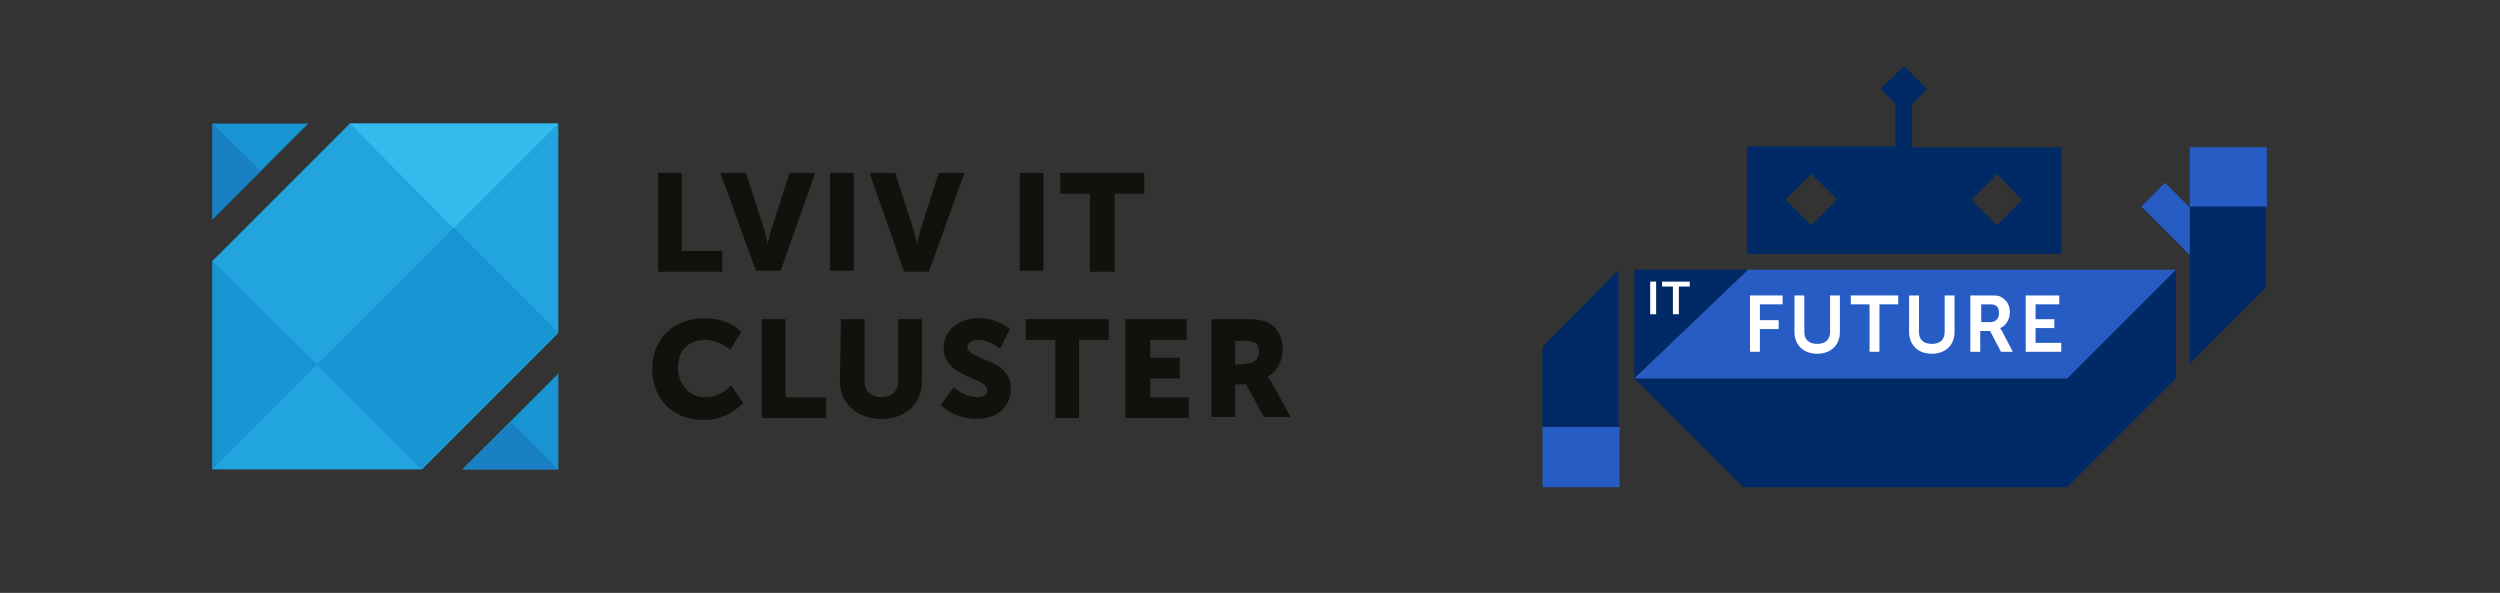 <svg version="1.1" id="_Шар_1" xmlns="http://www.w3.org/2000/svg" xmlns:xlink="http://www.w3.org/1999/xlink" x="0px" y="0px" viewBox="0 0 253 60" style="enable-background:new 0 0 253 60;" xml:space="preserve">
<rect x="0" y="0" width="253" height="60" fill="#333333" stroke="none"/>
<style type="text/css">
	.st0{fill:#002A66;}
	.st1{fill:#275CC5;}
	.st2{fill:#FFFFFF;}
	.st3{fill:#22A4DE;}
	.st4{fill:#1894D2;}
	.st5{fill:#34BBED;}
	.st6{fill:#1880C3;}
	.st7{fill:#12110B;}
</style>
<g>
	<path class="st0" d="M209.2,38.3h-43.8l11,11h32.8l11-11v-11C220.2,27.3,209.2,38.3,209.2,38.3z"></path>
	<polygon class="st0" points="176.9,27.3 165.4,38.3 165.4,27.3"></polygon>
	<polygon class="st1" points="220.2,27.3 209.2,38.3 165.4,38.3 176.9,27.3"></polygon>
	<rect x="156.1" y="43.2" class="st1" width="7.8" height="6.1"></rect>
	<polygon class="st0" points="156.1,35.1 156.1,43.2 163.8,43.2 163.8,35.1 163.8,27.3"></polygon>
	<g>
		<rect x="221.6" y="14.9" class="st1" width="7.8" height="6.1"></rect>
		<polygon class="st0" points="229.3,29.1 229.3,20.9 221.6,20.9 221.6,29.1 221.6,36.8"></polygon>
	</g>
	<g>
		<g>
			<path class="st2" d="M180.4,30.8v-0.9h-3.3v5.7h1v-2.3h1.9v-0.9h-1.9v-1.6L180.4,30.8L180.4,30.8z"></path>
			<path class="st2" d="M185.2,29.9v3.7c0,0.8-0.5,1.2-1.3,1.2c-0.8,0-1.3-0.4-1.3-1.2v-3.7h-1v3.7c0,1.3,0.9,2.2,2.3,2.2
				s2.3-0.9,2.3-2.2v-3.7C186.2,29.9,185.2,29.9,185.2,29.9z"></path>
			<path class="st2" d="M187.3,29.9v0.9h1.9v4.8h1v-4.8h1.9v-0.9L187.3,29.9L187.3,29.9z"></path>
			<path class="st2" d="M196.8,29.9v3.7c0,0.8-0.5,1.2-1.3,1.2s-1.3-0.4-1.3-1.2v-3.7h-1v3.7c0,1.3,0.9,2.2,2.3,2.2s2.3-0.9,2.3-2.2
				v-3.7C197.8,29.9,196.8,29.9,196.8,29.9z"></path>
			<path class="st2" d="M202.6,33.5c-0.1-0.2-0.2-0.3-0.2-0.3v0c0.6-0.2,1-0.9,1-1.6c0-0.8-0.4-1.3-1-1.6c-0.2-0.1-0.5-0.1-1.1-0.1
				h-1.9v5.7h1v-2.1h1l1.1,2.1h1.2L202.6,33.5L202.6,33.5L202.6,33.5z M201.4,32.6h-0.9v-1.8h0.8c0.3,0,0.5,0,0.6,0.1
				c0.3,0.1,0.4,0.4,0.4,0.8C202.3,32.2,202,32.6,201.4,32.6L201.4,32.6z"></path>
			<path class="st2" d="M206,34.7v-1.5h1.9v-0.9H206v-1.5h2.4v-0.9h-3.4v5.7h3.6v-0.9C208.5,34.7,206,34.7,206,34.7z"></path>
		</g>
		<g>
			<path class="st2" d="M168.2,28.5V29h1.1v2.8h0.6V29h1.1v-0.5H168.2z"></path>
			<path class="st2" d="M167,28.5v3.3h0.6v-3.3H167z"></path>
		</g>
	</g>
	<polygon class="st1" points="219.1,18.5 216.7,20.9 221.6,25.8 221.6,21"></polygon>
	<path class="st0" d="M193.5,14.9v-4.3L195,9l-2.3-2.3L190.3,9l1.5,1.5v4.3h-15v10.9h31.8V14.9C208.6,14.9,193.5,14.9,193.5,14.9z
		 M183.3,22.8l-2.6-2.6l2.6-2.6l2.6,2.6L183.3,22.8z M202.1,22.8l-2.6-2.6l2.6-2.6l2.5,2.6C204.6,20.3,202.1,22.8,202.1,22.8z"></path>
</g>
<g>
	<polygon class="st3" points="56.5,33.7 56.5,12.5 35.4,12.5 21.5,26.4 21.5,47.5 42.7,47.5"></polygon>
	<polygon class="st4" points="31.2,12.5 21.5,12.5 21.5,22.2"></polygon>
	<polygon class="st4" points="46.8,47.5 56.5,47.5 56.5,37.8"></polygon>
	<polygon class="st4" points="21.5,47.5 21.5,26.4 32.1,36.9"></polygon>
	<polygon class="st5" points="35.4,12.5 56.5,12.5 45.9,23.1"></polygon>
	
		<rect x="34.5" y="27.8" transform="matrix(0.707 -0.707 0.707 0.707 -11.982 41.654)" class="st4" width="19.6" height="14.9"></rect>
	<polygon class="st6" points="46.8,47.5 51.7,42.7 56.5,47.5"></polygon>
	<polygon class="st6" points="21.5,22.2 21.5,12.5 26.4,17.3"></polygon>
	<polygon class="st7" points="66.6,17.5 69,17.5 69,25.4 73.1,25.4 73.1,27.5 66.6,27.5"></polygon>
	<path class="st7" d="M72.9,17.5h2.6l1.8,5.6c0.2,0.6,0.4,1.6,0.4,1.6h0c0,0,0.2-1,0.4-1.6l1.8-5.6h2.6l-3.5,9.9h-2.5L72.9,17.5z"></path>
	<rect x="84" y="17.5" class="st7" width="2.4" height="9.9"></rect>
	<path class="st7" d="M88,17.5h2.6l1.8,5.6c0.2,0.6,0.4,1.6,0.4,1.6h0c0,0,0.2-1,0.4-1.6l1.8-5.6h2.6L94,27.5h-2.5L88,17.5L88,17.5z"></path>
	<rect x="103.2" y="17.5" class="st7" width="2.4" height="9.9"></rect>
	<polygon class="st7" points="110.3,19.6 107.3,19.6 107.3,17.5 115.8,17.5 115.8,19.6 112.8,19.6 112.8,27.5 110.3,27.5"></polygon>
	<path class="st7" d="M71.3,32.2c1.3,0,2.8,0.4,3.7,1.4l-1.1,1.8c-0.6-0.5-1.6-1-2.5-1c-2,0-2.8,1.4-2.8,2.8s0.9,3,2.8,3
		c1,0,2-0.5,2.6-1.2l1.2,1.8c-0.9,0.9-2.2,1.7-4,1.7c-3.2,0-5.2-2.2-5.2-5.2S68.2,32.2,71.3,32.2"></path>
	<polygon class="st7" points="77.1,32.3 79.5,32.3 79.5,40.2 83.6,40.2 83.6,42.3 77.1,42.3"></polygon>
	<path class="st7" d="M85.1,32.3h2.4v6.3c0,1,0.7,1.6,1.7,1.6s1.7-0.6,1.7-1.6v-6.3h2.4v6.3c0,2.2-1.6,3.8-4.1,3.8s-4.2-1.6-4.2-3.8
		L85.1,32.3L85.1,32.3z"></path>
	<path class="st7" d="M96.5,39.2c0.6,0.5,1.5,1,2.4,1c0.7,0,1-0.3,1-0.7c0-1.4-4.4-1.2-4.4-4.3c0-1.8,1.5-3,3.6-3
		c1.1,0,2.2,0.4,3.1,1.1l-1,2c-0.6-0.5-1.4-0.9-2.2-0.9c-0.7,0-1.1,0.3-1.1,0.7c0,1.4,4.4,1.1,4.4,4.2c0,1.7-1.2,3.1-3.5,3.1
		c-1.3,0-2.6-0.5-3.6-1.4L96.5,39.2L96.5,39.2z"></path>
	<polygon class="st7" points="106.8,34.4 103.8,34.4 103.8,32.3 112.2,32.3 112.2,34.4 109.2,34.4 109.2,42.3 106.8,42.3"></polygon>
	<polygon class="st7" points="113.9,32.3 120.1,32.3 120.1,34.4 116.4,34.4 116.4,36.2 119.4,36.2 119.4,38.3 116.4,38.3 
		116.4,40.2 120.3,40.2 120.3,42.3 113.9,42.3"></polygon>
	<path class="st7" d="M122.6,32.3h3.5c1,0,1.5,0.1,1.9,0.2c1.1,0.4,1.8,1.4,1.8,2.9c0,1-0.5,2.2-1.5,2.7v0c0,0,0.1,0.2,0.4,0.6
		l1.9,3.5h-2.7l-1.8-3.3H125v3.3h-2.4L122.6,32.3L122.6,32.3z M126.1,36.8c0.8,0,1.3-0.4,1.3-1.2c0-0.5-0.1-0.9-0.6-1
		c-0.2-0.1-0.5-0.1-0.9-0.1H125v2.4L126.1,36.8L126.1,36.8z"></path>
</g>
</svg>
